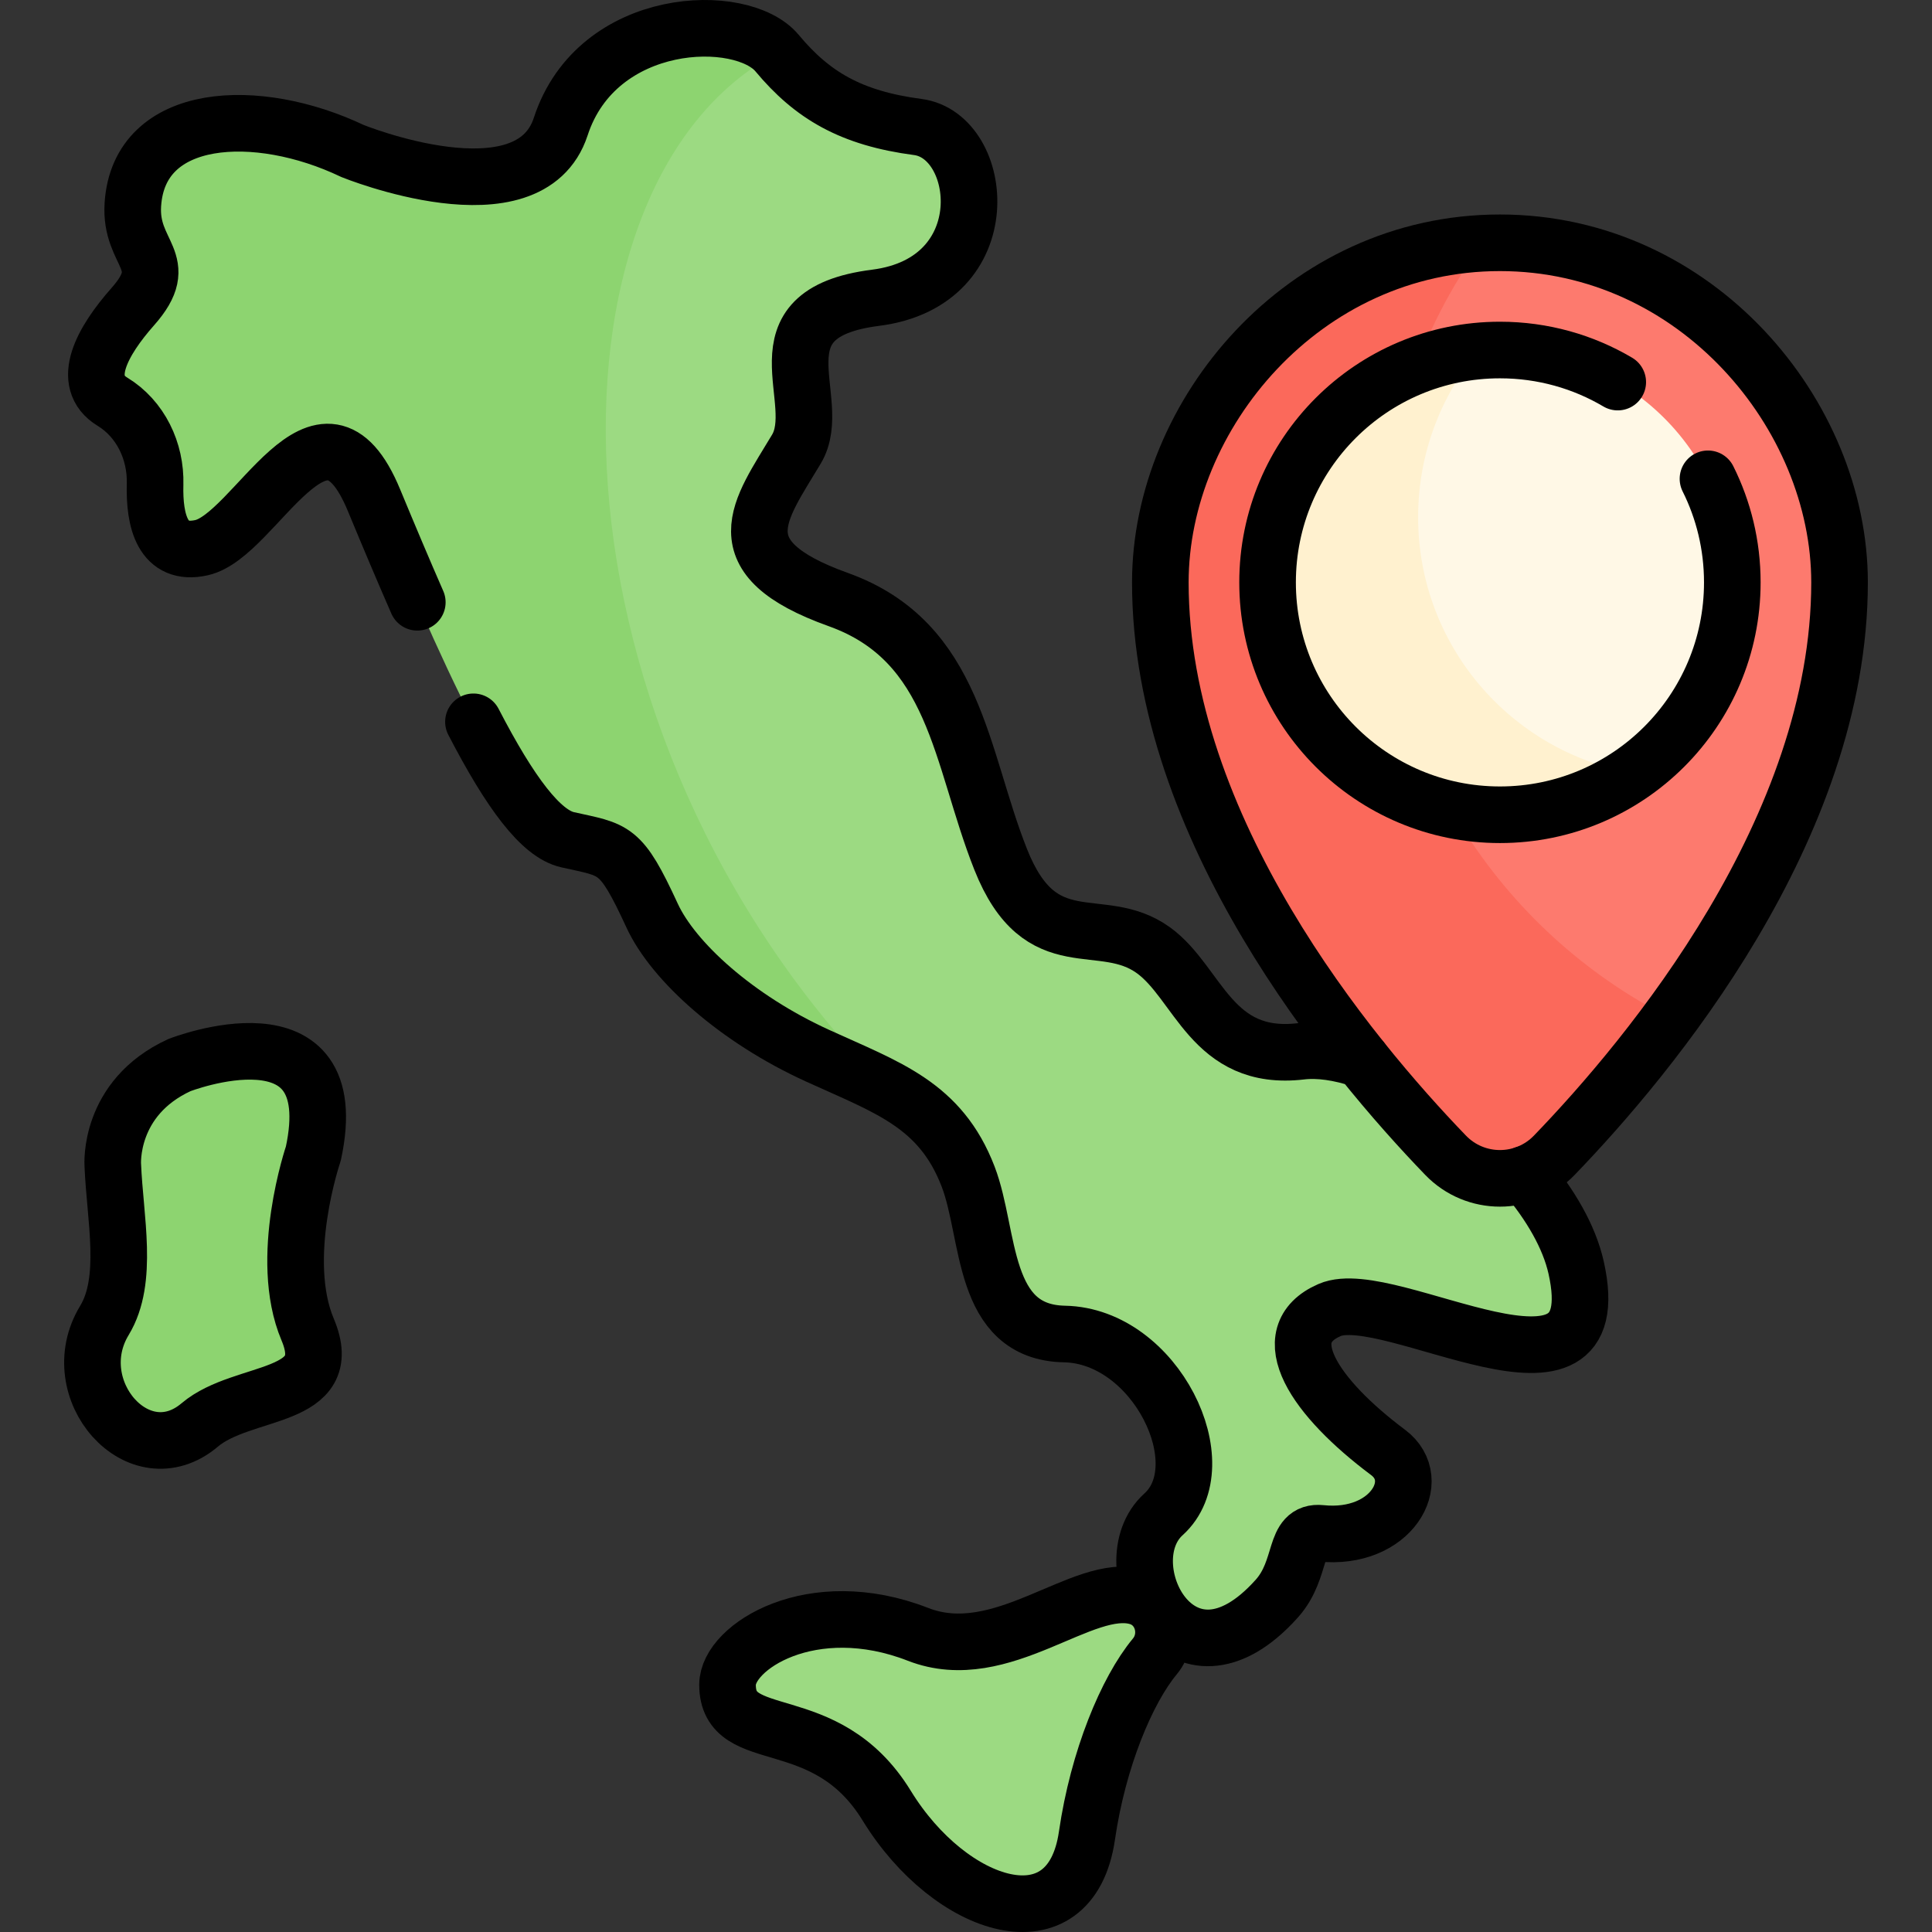 <?xml version="1.0" encoding="UTF-8"?>
<svg xmlns="http://www.w3.org/2000/svg" xmlns:xlink="http://www.w3.org/1999/xlink" version="1.1" id="Capa_1" x="0px" y="0px" viewBox="0 0 512 512" style="enable-background:new 0 0 512 512;" xml:space="preserve" width="512" height="512">
<rect x="0" y="0" width="512" height="512" fill="#333333" stroke="none"/>
<g>
	<g>
		<path style="fill:#8DD470;" d="M29.89,308.76c0,0-1.295-17.776,17.654-26.498c0,0,44.318-17.31,35.491,23.46&#10;&#9;&#9;&#9;c0,0-9.49,27.706-1.504,46.62c7.986,18.914-17.142,15.578-28.574,25.265c-16.123,13.663-36.358-9.425-25.29-27.671&#10;&#9;&#9;&#9;C34.192,339.18,30.47,322.956,29.89,308.76z"/>
		<path style="fill:#9CDA82;" d="M301.522,423.191c6.703,1.967,8.965,10.426,4.505,15.803c-7.398,8.917-15.028,27.154-17.975,47.465&#10;&#9;&#9;&#9;c-4.318,29.761-36.175,19.601-53.076-7.957c-16.231-26.467-42.197-14.923-42.173-32.047c0.014-10.046,22.383-24.288,50.482-13.335&#10;&#9;&#9;&#9;C265.569,441.806,286.986,418.925,301.522,423.191z"/>
		<g>
			<path style="fill:#9CDA82;" d="M352.36,347.169c-15.18,6.61-3.8,23.31,15.49,37.73c9.86,7.37,0.85,23.39-17.79,21.45&#10;&#9;&#9;&#9;&#9;c-7.5-0.78-4.58,9.32-11.66,17.26c-25.56,28.63-44.52-9.23-30.06-22.29c14.46-13.06-2.05-47.32-26.24-47.79&#10;&#9;&#9;&#9;&#9;c-22.2-0.44-19.63-26.33-25.53-41.71c-4.67-12.16-12.04-18.39-21.59-23.5c-108.276-93.772-111.246-239.27-29.06-274.25&#10;&#9;&#9;&#9;&#9;c-0.21-0.26-0.44-0.51-0.69-0.75c0.25,0.24,0.48,0.49,0.7,0.75c9.33,11.2,19.59,17.26,37.31,19.59&#10;&#9;&#9;&#9;&#9;c17.73,2.34,21.93,41.05-11.19,45.25c-33.12,4.2-13.22,27.1-20.99,40.11c-9.7,16.24-20.18,28.66,11.07,39.86&#10;&#9;&#9;&#9;&#9;c31.26,11.19,32.31,41.77,43.04,68.82c10.72,27.06,26.56,14.06,40.5,24.13c12.01,8.69,15.32,29.58,39.11,26.78&#10;&#9;&#9;&#9;&#9;c23.79-2.8,66.68,29.45,72.91,57.31C427.22,378.479,368.27,340.239,352.36,347.169z"/>
			<path style="fill:#8DD470;" d="M234.976,288.319c-5.438-2.92-11.591-5.483-18.34-8.567c-21.424-9.773-38.185-24.91-43.831-37.127&#10;&#9;&#9;&#9;&#9;c-8.388-18.191-9.788-17.252-22.377-20.083c-12.604-2.831-28.486-34.847-51.31-90.001c-13.9-33.566-31.287,9.386-45.723,12.604&#10;&#9;&#9;&#9;&#9;c-10.31,2.294-12.559-7.107-12.291-16.82c0.238-8.746-3.829-17.327-11.308-21.871c-8.686-5.289-2.637-16.12,5.408-25.208&#10;&#9;&#9;&#9;&#9;c10.742-12.128-0.864-13.632,0-27.056c1.609-24.806,33.074-26.161,58.178-14.183c0,0,46.885,19.055,55.228-6.466&#10;&#9;&#9;&#9;&#9;c9.669-29.618,47.988-30.661,57.314-19.472C140.252,48.991,142.413,194.489,234.976,288.319z"/>
		</g>
		<path style="fill:#FD7A6E;" d="M487.5,154.34c0,43.56-22.4,84.92-44.85,115.44C391.337,256,348.18,208.615,348.18,154.475&#10;&#9;&#9;&#9;c0-30.4,15.051-67.483,44.631-90.015c1.55-0.08,3.11-0.12,4.69-0.12C449.61,64.34,487.5,109.94,487.5,154.34z"/>
		<path style="fill:#FB695B;" d="M442.65,269.78c-11.15,15.15-22.31,27.62-30.74,36.37c-7.88,8.16-20.94,8.16-28.82,0&#10;&#9;&#9;&#9;c-25.42-26.36-75.59-86.62-75.59-151.81c0-43.06,35.63-87.24,85.31-89.88c-16.58,22.87-26.35,50.99-26.35,81.39&#10;&#9;&#9;&#9;C366.46,199.99,397.45,246.89,442.65,269.78z"/>
		<g>
			<path style="fill:#FFF8E6;" d="M459.08,154.34c0,20.93-10.44,39.41-26.39,50.53c-44.492,0-75.094-30.15-75.094-64.09&#10;&#9;&#9;&#9;&#9;c0-16.75,14.909-34.686,34.144-47.751c1.89-0.18,3.82-0.27,5.76-0.27C431.51,92.76,459.08,120.33,459.08,154.34z"/>
			<path style="fill:#FFF1CF;" d="M432.69,204.87c-9.98,6.97-22.11,11.05-35.19,11.05c-34.01,0-61.58-27.57-61.58-61.58&#10;&#9;&#9;&#9;&#9;c0-32.07,24.51-58.41,55.82-61.31c-9.94,11.93-15.92,27.28-15.92,44.03C375.82,171,400.38,199.21,432.69,204.87z"/>
		</g>
	</g>
	<g>
		<path style="fill:none;stroke:#000000;stroke-width:15;stroke-linecap:round;stroke-linejoin:round;stroke-miterlimit:10;" d="&#10;&#9;&#9;&#9;M29.89,308.76c0,0-1.295-17.776,17.654-26.498c0,0,44.318-17.31,35.491,23.46c0,0-9.49,27.706-1.504,46.62&#10;&#9;&#9;&#9;c7.986,18.914-17.142,15.578-28.574,25.265c-16.123,13.663-36.358-9.425-25.29-27.671C34.192,339.18,30.47,322.956,29.89,308.76z"/>
		<path style="fill:none;stroke:#000000;stroke-width:15;stroke-linecap:round;stroke-linejoin:round;stroke-miterlimit:10;" d="&#10;&#9;&#9;&#9;M301.522,423.191c6.703,1.967,8.965,10.426,4.505,15.803c-7.398,8.917-15.028,27.154-17.975,47.465&#10;&#9;&#9;&#9;c-4.318,29.761-36.175,19.601-53.076-7.957c-16.231-26.467-42.197-14.923-42.173-32.047c0.014-10.046,22.383-24.288,50.482-13.335&#10;&#9;&#9;&#9;C265.569,441.806,286.986,418.925,301.522,423.191z"/>
		<path style="fill:none;stroke:#000000;stroke-width:15;stroke-linecap:round;stroke-linejoin:round;stroke-miterlimit:10;" d="&#10;&#9;&#9;&#9;M110.59,159.61c-3.62-8.27-7.44-17.31-11.48-27.06c-13.89-33.57-31.28,9.38-45.71,12.59c-10.32,2.3-12.56-7.1-12.3-16.81&#10;&#9;&#9;&#9;c0.24-8.76-3.83-17.33-11.31-21.88c-8.69-5.29-2.63-16.11,5.42-25.21c10.73-12.13-0.87-13.62,0-27.05&#10;&#9;&#9;&#9;C36.82,29.38,68.28,28.02,93.38,40c0,0,46.89,19.07,55.22-6.46c9.67-29.62,48-30.66,57.33-19.47&#10;&#9;&#9;&#9;c9.33,11.2,19.59,17.26,37.31,19.59c17.73,2.34,21.93,41.05-11.19,45.25c-33.12,4.2-13.22,27.1-20.99,40.11&#10;&#9;&#9;&#9;c-9.7,16.24-20.18,28.66,11.07,39.86c31.26,11.19,32.31,41.77,43.04,68.82c10.72,27.06,26.56,14.06,40.5,24.13&#10;&#9;&#9;&#9;c12.01,8.69,15.32,29.58,39.11,26.78c4.73-0.56,10.22,0.27,16.02,2.18"/>
		<path style="fill:none;stroke:#000000;stroke-width:15;stroke-linecap:round;stroke-linejoin:round;stroke-miterlimit:10;" d="&#10;&#9;&#9;&#9;M404.06,311.16c6.77,7.96,11.79,16.55,13.63,24.76c9.53,42.56-49.42,4.32-65.33,11.25c-15.18,6.61-3.8,23.31,15.49,37.73&#10;&#9;&#9;&#9;c9.86,7.37,0.85,23.39-17.79,21.45c-7.5-0.78-4.58,9.32-11.66,17.26c-25.56,28.63-44.52-9.23-30.06-22.29&#10;&#9;&#9;&#9;c14.46-13.06-2.05-47.32-26.24-47.79c-22.2-0.44-19.63-26.33-25.53-41.71c-7.33-19.09-21.34-23.57-39.94-32.06&#10;&#9;&#9;&#9;c-21.42-9.77-38.19-24.92-43.82-37.13c-8.4-18.19-9.8-17.26-22.39-20.09c-7.06-1.58-15.17-12.36-24.95-31.25"/>
		<g>
			<path style="fill:none;stroke:#000000;stroke-width:15;stroke-linecap:round;stroke-linejoin:round;stroke-miterlimit:10;" d="&#10;&#9;&#9;&#9;&#9;M397.5,64.342c-52.105,0-90,45.597-90,90c0,65.186,50.169,125.451,75.593,151.806c7.878,8.166,20.936,8.166,28.814,0&#10;&#9;&#9;&#9;&#9;c25.424-26.355,75.593-86.62,75.593-151.806C487.5,109.939,449.605,64.342,397.5,64.342z"/>
			<path style="fill:none;stroke:#000000;stroke-width:15;stroke-linecap:round;stroke-linejoin:round;stroke-miterlimit:10;" d="&#10;&#9;&#9;&#9;&#9;M452.63,126.89c4.13,8.26,6.45,17.59,6.45,27.45c0,34.01-27.57,61.58-61.58,61.58s-61.58-27.57-61.58-61.58&#10;&#9;&#9;&#9;&#9;s27.57-61.58,61.58-61.58c11.39,0,22.07,3.09,31.22,8.5"/>
		</g>
	</g>
</g>















</svg>
